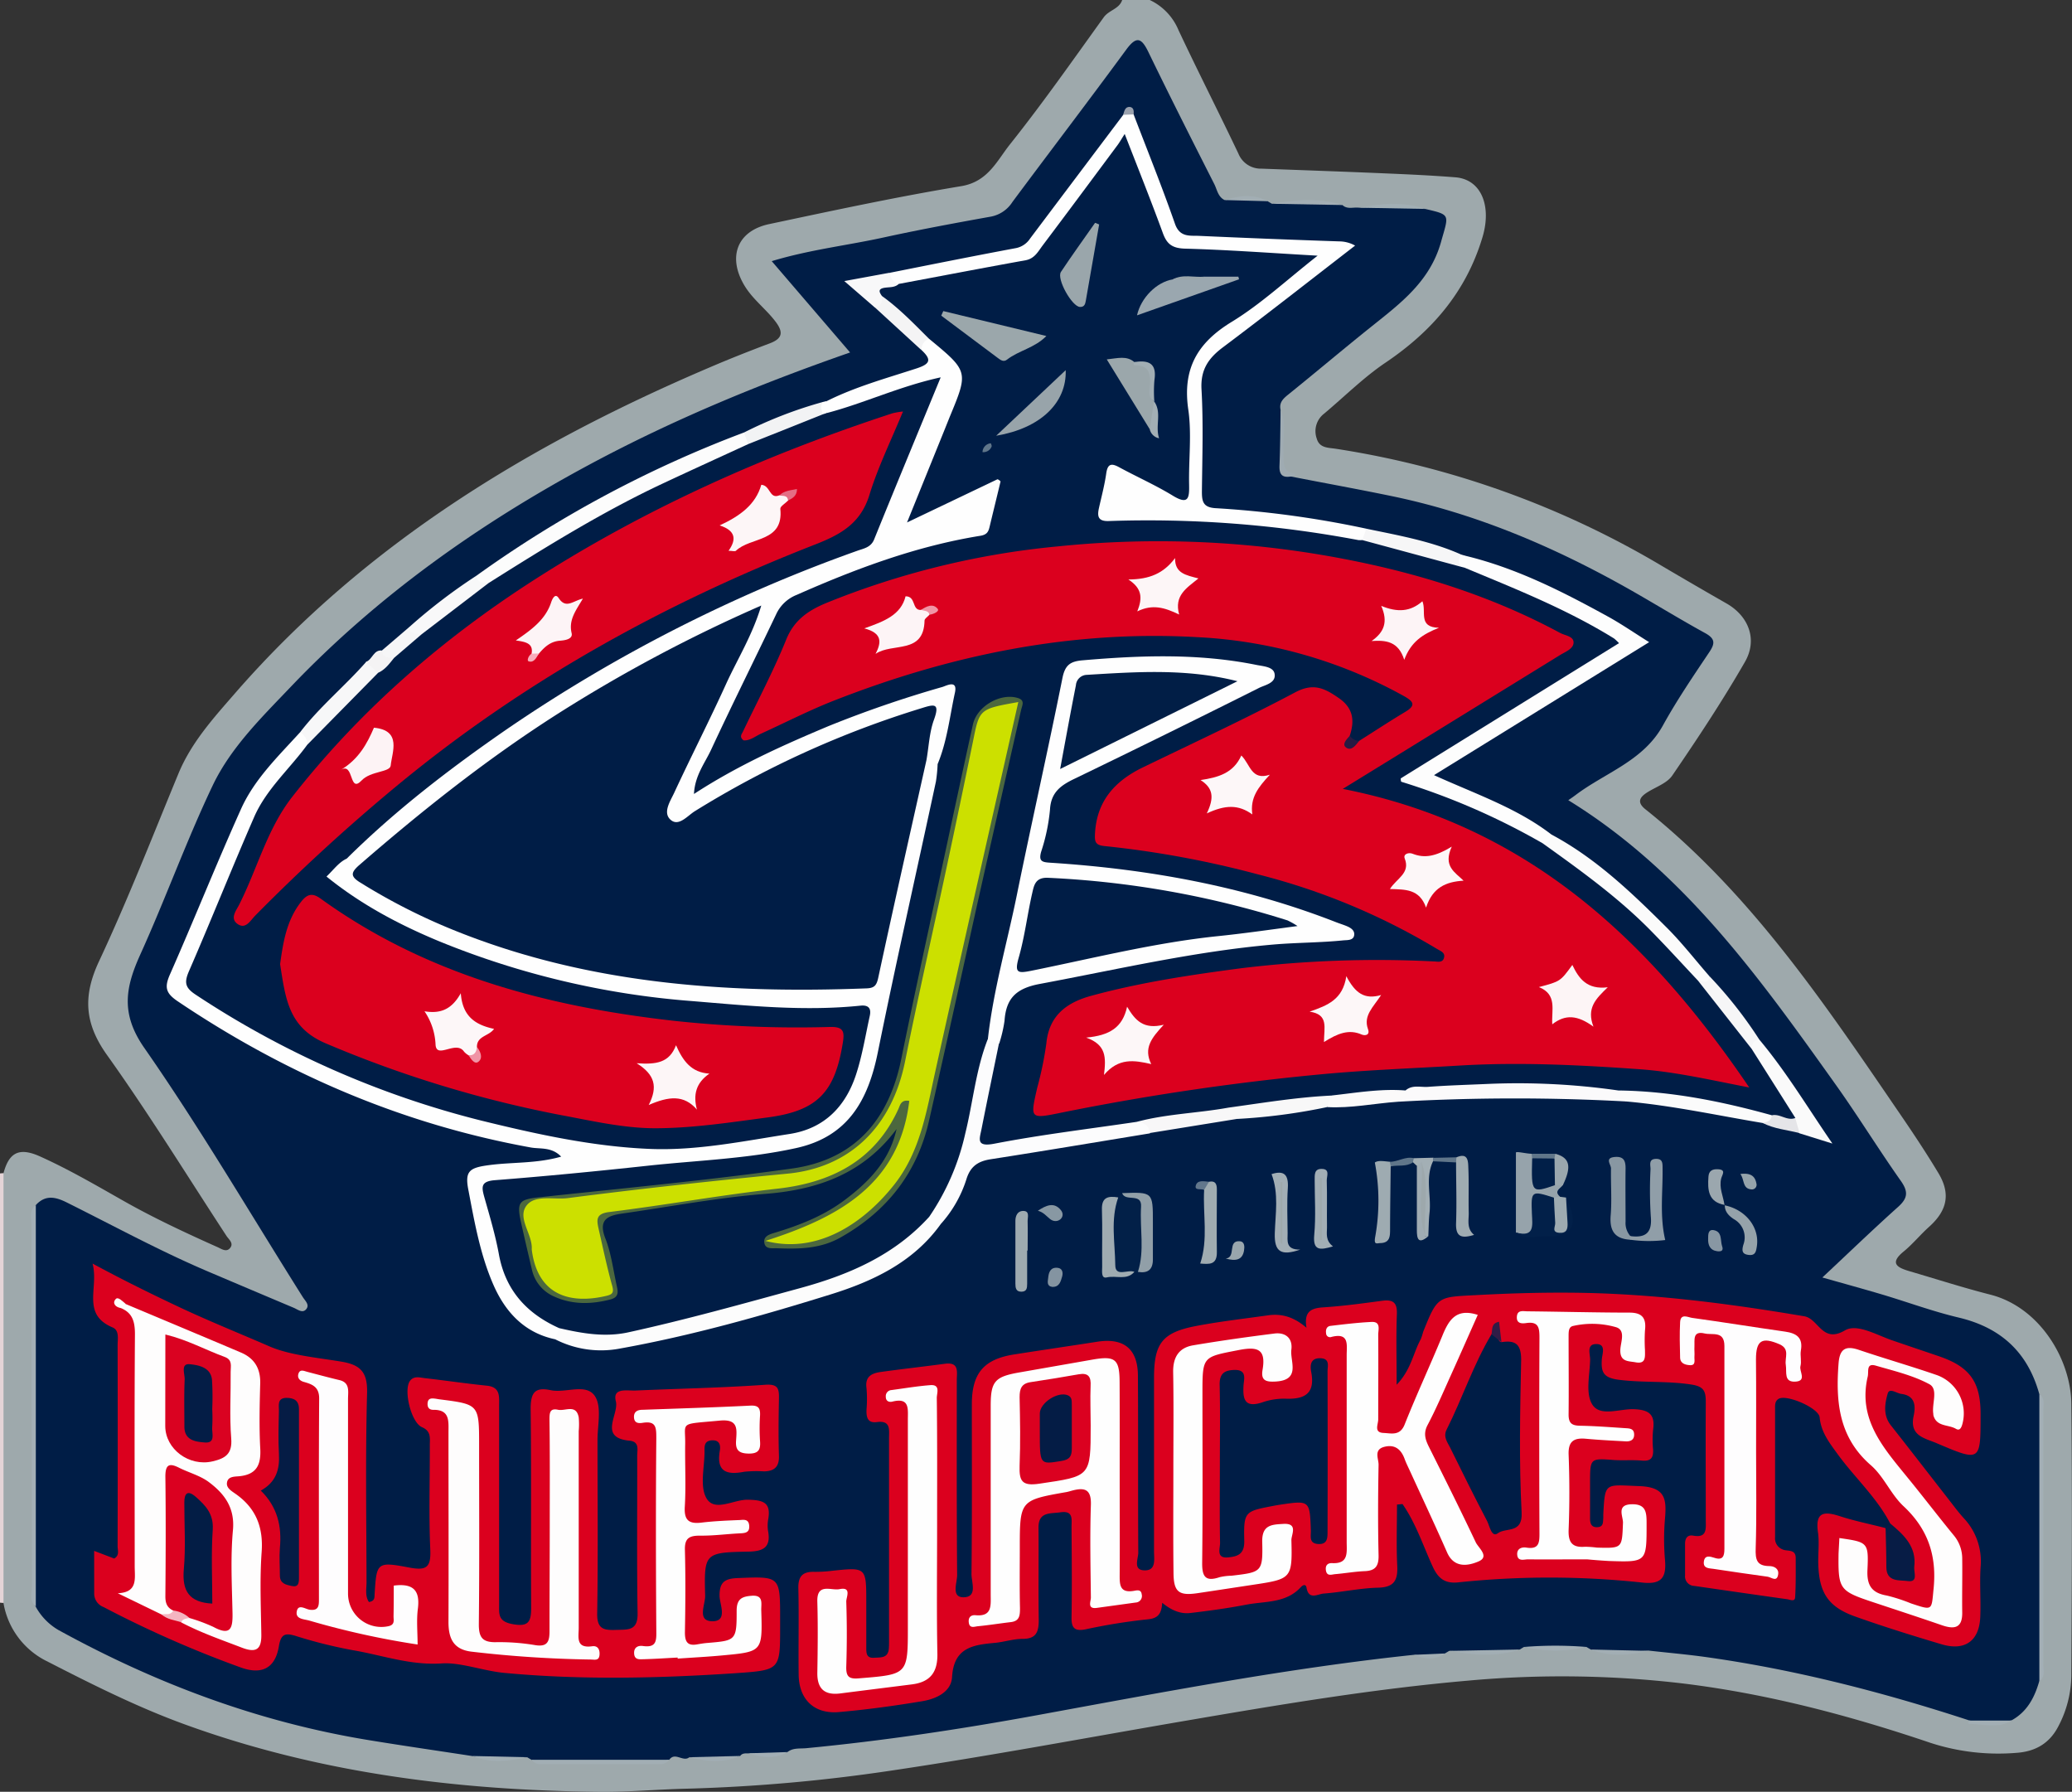 <svg xmlns="http://www.w3.org/2000/svg" viewBox="0 0 526.23 455.03"><rect x="0" y="0" width="526.23" height="455.03" fill="#333333" stroke="none"/><defs><style>.cls-1{fill:#9ea9ac;}.cls-2{fill:#e4d4d7;}.cls-3{fill:#001d46;}.cls-4{fill:#a3afb6;}.cls-5{fill:#a2aeb4;}.cls-6{fill:#9fabb2;}.cls-7{fill:#a3aeb5;}.cls-8{fill:#a2afb5;}.cls-9{fill:#a3afb5;}.cls-10{fill:#a2aeb5;}.cls-11{fill:#db001e;}.cls-12{fill:#fefefe;}.cls-13{fill:#fdfdfd;}.cls-14{fill:#fcfcfc;}.cls-15{fill:#fcfcfd;}.cls-16{fill:#fbfafb;}.cls-17{fill:#fbfbfb;}.cls-18{fill:#022048;}.cls-19{fill:#fafafa;}.cls-20{fill:#96a3ab;}.cls-21{fill:#f7f7f8;}.cls-22{fill:#f6f6f7;}.cls-23{fill:#f8f8f8;}.cls-24{fill:#8897a2;}.cls-25{fill:#071c45;}.cls-26{fill:#022049;}.cls-27{fill:#f8f8f9;}.cls-28{fill:#f8f7f8;}.cls-29{fill:#f2f3f4;}.cls-30{fill:#909ea8;}.cls-31{fill:#9fabb1;}.cls-32{fill:#919fa8;}.cls-33{fill:#9eabb1;}.cls-34{fill:#a0acb1;}.cls-35{fill:#9eaab0;}.cls-36{fill:#fbfafa;}.cls-37{fill:#f4f4f5;}.cls-38{fill:#95a2aa;}.cls-39{fill:#9ba7ae;}.cls-40{fill:#9aa7ae;}.cls-41{fill:#e5e5e8;}.cls-42{fill:#a0acb3;}.cls-43{fill:#f4f3f4;}.cls-44{fill:#8898a3;}.cls-45{fill:#8897a3;}.cls-46{fill:#8494a1;}.cls-47{fill:#99a6ad;}.cls-48{fill:#95a3ab;}.cls-49{fill:#60768a;}.cls-50{fill:#62778c;}.cls-51{fill:#9ba2ae;}.cls-52{fill:#fefdfd;}.cls-53{fill:#fefdfe;}.cls-54{fill:#2f1c46;}.cls-55{fill:#051c45;}.cls-56{fill:#f4b5c1;}.cls-57{fill:#011f48;}.cls-58{fill:#9da8ac;}.cls-59{fill:#db0120;}.cls-60{fill:#db0020;}.cls-61{fill:#da0221;}.cls-62{fill:#4c683e;}.cls-63{fill:#9ba7ab;}.cls-64{fill:#9aa6ab;}.cls-65{fill:#9aa7af;}.cls-66{fill:#98a4aa;}.cls-67{fill:#281a43;}.cls-68{fill:#011e46;}.cls-69{fill:#041c45;}.cls-70{fill:#031d45;}.cls-71{fill:#041d46;}.cls-72{fill:#fdf7f8;}.cls-73{fill:#fdf5f6;}.cls-74{fill:#fdf6f7;}.cls-75{fill:#fdf4f6;}.cls-76{fill:#f095a6;}.cls-77{fill:#cce000;}.cls-78{fill:#fdf3f5;}.cls-79{fill:#e46e84;}.cls-80{fill:#f8adbb;}.cls-81{fill:#f094a6;}</style></defs><title>columbus-blue-jackets</title><g id="Layer_2" data-name="Layer 2"><g id="Layer_1-2" data-name="Layer 1"><g id="_9jAww6.tif" data-name="9jAww6.tif"><path class="cls-1" d="M.89,297.93c1.38-5.14,3.86-6.69,9.28-4.25,7.22,3.25,14.11,7.26,21,11.17,7.81,4.44,15.93,8.22,24.11,11.88,1,.45,2.24,1.37,3.18.18s-.3-2.1-.91-3c-10.05-15.36-19.68-31-30.34-45.94-5.76-8.05-6.2-15-2.06-23.85,7.31-15.61,13.58-31.72,20.17-47.67,3.37-8.15,9.26-14.5,14.9-21,33-37.66,74.55-62.76,120-82.14,5-2.15,10.13-4.17,15.25-6.1,3.13-1.18,3.6-2.7,1.57-5.43-2.39-3.2-5.66-5.57-7.81-9-4.54-7.3-2.19-14.11,6.13-15.87,16.22-3.44,32.44-6.93,48.79-9.64,6.79-1.13,9.06-6.48,12.37-10.63,8.33-10.46,16-21.42,23.83-32.29C281.7,2.53,284.27,2.28,285,0h7a14.64,14.64,0,0,1,7.31,7.66c4.94,10.52,10.23,20.87,15.22,31.37a6.11,6.11,0,0,0,5.85,3.8c10.46.39,20.93.75,31.39,1.2,6,.25,11.94.53,17.89,1,6.6.55,9.2,7.34,6.86,15.17-4.15,13.88-12.8,23.9-24.6,31.87-5.6,3.77-10.45,8.64-15.66,13a5.6,5.6,0,0,0-1.85,6.29c.69,2.46,2.91,2.31,4.88,2.61a230.72,230.72,0,0,1,82.89,29.81q8.13,4.8,16.34,9.49c5.54,3.18,7.94,9.1,4.64,14.83-5.69,9.89-12,19.42-18.46,28.86-1.37,2-4.31,2.93-6.52,4.38-1.9,1.25-2.37,2.53-.28,4.19,26.69,21.28,45.43,49.24,64.4,77,3.46,5.05,6.86,10.15,10,15.38s2.28,9.49-2.38,13.66c-2.23,2-4.14,4.37-6.45,6.26-3.79,3.09-1.41,4.13,1.49,5,6.83,2,13.63,4.19,20.53,5.95,12.64,3.23,20.46,16.55,20.57,27.69.24,23,.13,46,0,69a28.17,28.17,0,0,1-3.28,12.9c-2.3,4.48-6,6.48-10.79,6.78a55.72,55.72,0,0,1-21.65-2.53c-20.47-6.93-41.3-12.45-62.77-15.08a261.85,261.85,0,0,0-54.57-.75c-24.18,2.1-48,6.11-71.88,10.2-25,4.28-50,9-75.05,12.7a429.12,429.12,0,0,1-51.55,4.55c-7.47.17-14.92.88-22.41.8C116.24,454.66,81,450.29,47,437.94c-12.22-4.44-23.76-10.26-35.28-16.16A20.26,20.26,0,0,1,.88,407.07a7.46,7.46,0,0,1-.36-3.44q0-51.13,0-102.26A7.33,7.33,0,0,1,.89,297.93Z"/><path class="cls-2" d="M.89,297.93V407.07A8.66,8.66,0,0,1,0,407V298A8.66,8.66,0,0,1,.89,297.93Z"/><path class="cls-3" d="M404,418.9l-1.09-.65a109,109,0,0,1-15.86,0l-1.09.65c-6,1.16-11.93.51-17.91.35l-1.09.65c-2.59,1.09-5.26.56-7.91.35-32.09,3.4-63.74,9.48-95.45,15.29-19.49,3.57-39.11,6.53-58.86,8.42-1.62.15-3.35-.15-4.77,1-3.28,1.05-6.6.49-9.92.31-.78,0-1.56-.07-2.08.68-4.28,1.11-8.61.51-12.92.32-1.56,1.28-3.64-1.47-5.09.65-7.37,1.29-14.8.42-22.2.52-4.24.06-8.55.7-12.76-.52l-1.09-.65c-4.65.21-9.3.75-13.92-.31-8.79-1.35-17.6-2.62-26.38-4.06-27.93-4.57-54-14.34-78.75-27.94A15.41,15.41,0,0,1,9.06,408c-.81-1-.53-2.23-.53-3.36q0-47.64,0-95.27c0-1.13-.3-2.34.57-3.34,2.54-2.79,5.24-2,8.12-.53C29.12,311.43,40.8,317.8,53.06,323q10.77,4.58,21.55,9.12c1,.43,2.24,1.47,3.16.35s-.24-2.08-.86-3.06c-13.35-21.18-26-42.82-40.31-63.36-6-8.66-4.73-15.3-1-23.58,6.44-14.2,11.72-28.93,18.42-43,4.66-9.76,12.59-17.44,20-25.23,22-23,47.61-41.16,75.58-56.2,21.11-11.35,43.13-20.47,66.3-28.53l-19.9-23.19c9.7-2.94,19.34-4,28.77-6.09,8.91-1.94,17.87-3.6,26.84-5.21a8.32,8.32,0,0,0,5.52-3.73c9.59-12.9,19.35-25.68,28.87-38.64,2.61-3.56,3.88-3.12,5.67.59,5.44,11.23,11.08,22.37,16.72,33.5.72,1.42.93,3.23,2.61,4.06,3.65-.31,7.31-.84,10.92.29l1.09.65c6-.18,12-.77,17.92.32,1.2,1.16,2.71.53,4.08.68,5.65-.18,11.3-.8,16.92.31,6.69,1.56,6,1.37,4,8.58-2.83,9.84-10.18,15.35-17.5,21.2-7.08,5.66-14,11.52-21.06,17.21-1.36,1.1-2.56,2.07-2.15,4,.54,4.28.24,8.57.18,12.85,0,2.07.42,3.49,2.48,4.13,8.58,1.67,17.18,3.23,25.73,5,20.84,4.33,40.22,12.49,58.74,22.82,6.95,3.88,13.72,8.1,20.7,11.93,2.65,1.46,2.53,2.68,1,4.94-4.06,6.06-8.18,12.11-11.7,18.49-5,9.09-14.67,12-22.23,17.73-.51.38-1,.73-1.82,1.28,29.26,18,48.49,45,67.75,72,5.78,8.09,11,16.59,16.73,24.71,1.94,2.76,1.71,4.4-.72,6.58-6.31,5.65-12.4,11.53-19.23,17.92,5.54,1.57,10.36,2.89,15.15,4.31,6.5,1.94,12.89,4.31,19.48,5.87,10.7,2.54,17.52,8.81,20.45,19.38.71.85.54,1.88.54,2.86q0,33.63,0,67.26c0,1,.17,2-.54,2.86-1.18,4.11-3.05,7.72-7,9.91a22.38,22.38,0,0,1-10.88,0c-21.7-7.09-43.75-12.8-66.38-16-4.91-.7-9.86-1.13-14.79-1.68C414,419.4,409,420.1,404,418.9Z"/><path class="cls-4" d="M9.1,306q0,51,0,102c-1.73-1.43-1-3.4-1-5.13Q8,357,8,311.13C8,309.4,7.32,307.42,9.1,306Z"/><path class="cls-4" d="M517.94,427V354c1.48,1.09,1,2.69,1,4.13q0,32.36,0,64.72C519,424.3,519.42,425.9,517.94,427Z"/><path class="cls-5" d="M135,446.9h35a2.73,2.73,0,0,1-2.6,1.09H137.62A2.73,2.73,0,0,1,135,446.9Z"/><path class="cls-6" d="M327.9,121c-2.06.35-3-.3-2.95-2.59.2-4.79.21-9.59.29-14.39,1.59,3.51.48,7.2.72,10.79.16,2.39-.54,5.06,3,5.51-.05.14-.05.36-.14.4A7.79,7.79,0,0,1,327.9,121Z"/><path class="cls-5" d="M368.07,419.25,386,418.9C380.05,420.86,374.06,420.3,368.07,419.25Z"/><path class="cls-7" d="M341,52.07l-17.92-.32C329.06,50.68,335.05,50.18,341,52.07Z"/><path class="cls-8" d="M362,53.06l-16.92-.31C350.73,51.71,356.38,51.14,362,53.06Z"/><path class="cls-4" d="M387.07,418.25a97.66,97.66,0,0,1,15.86,0A35.53,35.53,0,0,1,387.07,418.25Z"/><path class="cls-5" d="M404,418.9l14.91.35C413.93,420.3,409,420.87,404,418.9Z"/><path class="cls-9" d="M120,445.94l13.92.31C129.26,447.26,124.61,447.85,120,445.94Z"/><path class="cls-10" d="M175.07,446.25l12.92-.32C183.73,447.8,179.41,447.33,175.07,446.25Z"/><path class="cls-5" d="M500.1,436.94l10.88,0c-3.49,2.09-7.25.88-10.91.86-.06,0-.18-.25-.17-.38A1.43,1.43,0,0,1,500.1,436.94Z"/><path class="cls-5" d="M322,51.1l-10.92-.29C314.73,49.65,318.39,49.17,322,51.1Z"/><path class="cls-10" d="M190.07,445.25l9.92-.31C196.74,446.8,193.41,446.3,190.07,445.25Z"/><path class="cls-5" d="M359.07,420.25l7.91-.35C364.42,421.78,361.76,421.3,359.07,420.25Z"/><path class="cls-11" d="M480.06,386.89c-3.38-6.53-8.84-11.48-13.14-17.32-2.17-3-4.42-5.75-4.78-9.63-.21-2.36-8.37-5.91-10.43-4.7-1,.62-.89,1.69-.89,2.65,0,10.83,0,21.67,0,32.5a3,3,0,0,0,1.92,3.1c1.19.54,3.33-.18,3.32,2.18,0,3.33.06,6.67-.15,10-.07,1.18-1.32.56-2,.46-7.88-1.1-15.75-2.25-23.62-3.38a2.42,2.42,0,0,1-2.33-2.69c0-2.67,0-5.33,0-8,0-1.41.59-2.34,2.06-2.08,3.56.65,3.21-1.72,3.2-3.92,0-10-.06-20,0-30,0-2.7-.41-3.95-3.65-4.45-6.11-.94-12.25-.44-18.37-1.2-3.92-.49-4.61-1.85-4.38-5.2.08-1.34,1.18-3.94-1.48-3.88-2.49.05-1.46,2.56-1.49,4-.09,3.82-1.21,8.43.5,11.27,2,3.33,7,1.11,10.68,1.27,3.91.16,5.35,1.43,4.81,5.26a26,26,0,0,0,0,5c.1,2.09-.56,3-2.87,2.79s-4.67,0-7-.14c-6.14-.46-6.14-.51-6.14,5.88q0,4.5,0,9c0,1.32.39,2.31,2,2.16,1.42-.13,1.26-1.27,1.36-2.23,0-.33,0-.66,0-1,.44-8.31.41-7.5,9.09-7.19,6.7.23,7,3.26,6.58,8.25a61.13,61.13,0,0,0,0,10.48c.39,4.46-.85,6.31-5.75,5.77a221,221,0,0,0-46.78-.05c-3.37.35-5.08-1-6.46-4-2.45-5.34-4.27-11-7.67-15.89l-1.4.13c0,5.18-.19,10.37.06,15.53.18,3.69-.77,5.48-4.88,5.58-4.61.11-9.19,1.15-13.81,1.49-1.45.11-3.8,1.72-4.34-1.46-.19-1.11-1-.64-1.41-.22-3.77,4.18-9.09,3.58-13.88,4.5s-9.48,1.56-14.24,2.12c-2.54.29-4.85-.72-7.13-2.6-.19,2.77-1,4-3.84,4.22a147.26,147.26,0,0,0-15.69,2.54c-2.66.51-3.55-.33-3.5-3,.13-7.67.05-15.33,0-23,0-1.93.54-4.24-2.86-3.73-2.58.38-5.57-.2-5.53,3.93.07,7.83-.06,15.66.06,23.49,0,3-.68,4.73-4.12,4.72-2.3,0-4.58.76-6.89,1-5.54.51-10.55,1.1-11,8.66-.21,3.85-4.07,5.59-7.59,6.17-7,1.17-14.09,2.14-21.18,2.76-6.25.53-10.1-3.21-10.19-9.45-.1-7.33.09-14.67-.08-22-.07-3.05,1.12-4.25,4.06-4.17a33.56,33.56,0,0,0,4.48-.26c8.71-.92,8.71-.93,8.71,8,0,3.84,0,7.67,0,11.5,0,1.39,0,2.72,2,2.58,1.68-.11,3.49.14,3.72-2.25.08-.83.06-1.67.06-2.5q0-25.5,0-51c0-2.16.48-4.57-3.08-4.1-2.39.32-2.7-1.24-2.64-3.13a32.45,32.45,0,0,0,0-5.49c-.43-3,1.38-3.79,3.65-4.11,5.42-.75,10.85-1.36,16.28-2.08,3.69-.49,3,2.14,3,4.18,0,16.5-.05,33,.09,49.5,0,1.94-1.56,5.61,1.57,5.62,3.75,0,2-3.89,2.07-6,.16-14.33.08-28.66.09-43,0-7.91,3.06-11.48,10.83-12.68,7-1.1,14.09-2.13,21.13-3.23,6.61-1,10.18,1.82,10.22,8.6.09,15,0,30,.09,45,0,1.51-1.35,4.3,1.4,4.47,3.26.19,2.59-2.81,2.6-4.85,0-14.67,0-29.33,0-44,0-8.83,2.09-11.56,10.78-13.22,6-1.14,12.12-1.83,18.19-2.69,3.44-.49,6.55.4,9.75,3.16-.72-4.28,1.34-5,4.37-5.19,5-.33,9.89-1,14.81-1.66,2.76-.37,3.9.4,3.78,3.41-.22,5.6-.06,11.22-.06,17.91,3.69-3.83,4.2-8.08,6.12-11.55a15.47,15.47,0,0,0,.61-1.89c3.68-9.17,3.7-8.81,13.52-9.33,9-.48,17.94-.73,26.92-.57,18.95.35,37.67,2.79,56.35,5.95,3.66.62,4.55,7,10.34,3.58,3-1.77,7.89,1.09,11.79,2.46,4.06,1.41,8.14,2.76,12.21,4.16,7.64,2.63,10.39,6.43,10.44,14.36v.5c0,11.88,0,11.91-11.12,7.19-3-1.3-7-1.82-5.88-6.94.51-2.4.51-5.15-3.16-5.6-1.21-.16-3-1.62-3.43-.07-.74,2.6-1.2,5.51.8,8.05,4.83,6.12,9.59,12.29,14.38,18.43,1.33,1.7,2.61,3.44,4,5a16,16,0,0,1,4.44,12.26c-.32,4.31.08,8.66-.11,13-.26,6.08-3.91,8.68-9.8,6.93-7.31-2.18-14.6-4.44-21.8-7-6.95-2.43-9.34-6-9.54-13.48-.07-2.66.3-5.37-.08-8-.73-5.13,1.54-5.36,5.53-4.07,3.77,1.23,7.67,2,11.52,3,1.8,1.52,1.23,3.63,1.38,5.55.1,1.48-.13,3,.53,4.4a2.31,2.31,0,0,0,2.76,1.56c1.2-.32,1.09-1.49,1.11-2.47a8.83,8.83,0,0,0-1.89-5.52C481.71,390.1,480.5,388.72,480.06,386.89Z"/><path class="cls-11" d="M23.91,393.85,29,395.79c1.43-.79.86-2.1.87-3.13q.06-25.5,0-51c0-1.65.48-3.81-1.27-4.55-8-3.38-3.46-10-5.09-16.22,8,4.32,15.1,7.8,22.24,11.16,7.46,3.5,15.17,6.6,22.66,9.86,5.18,2.25,12.09,2.85,18.27,3.88,4.91.81,6.69,2.69,6.55,8-.44,16-.17,32-.14,48,0,1.68-.42,3.52.61,5.05,1.56-.25,1.39-1.22,1.44-2,.5-8,.55-8.32,8.68-6.78,4.41.84,5.67.11,5.46-4.55-.39-8.82-.09-17.66-.12-26.49,0-1.77.39-3.57-2-4.59-2.77-1.2-4.77-9.54-3-11.8,1-1.28,2.45-.8,3.71-.65,5.27.6,10.52,1.38,15.79,1.92,3.49.36,3.1,2.8,3.1,5.14q0,25.25,0,50.49c0,2.35-.27,4.19,3.22,4.88,4.19.83,4.94-.47,4.92-4.15-.1-16.83.07-33.66-.13-50.49,0-4,1-5.61,5.09-4.73,3.81.82,9-1.87,11.23,1.51,1.79,2.71.65,7.41.66,11.23,0,14.66.16,29.33-.08,44-.06,4,1.75,4.24,4.81,4.14s5.53.25,5.45-4.22c-.22-13.33-.06-26.66-.1-40,0-1.52.65-3.57-1.94-3.83-8-.77-2.65-6.64-3.48-10-.9-3.55,2.84-2.65,5-2.74,11-.49,21.93-.69,32.87-1.46,3.31-.24,3.6.93,3.55,3.49-.09,4.84-.16,9.67,0,14.5.11,2.85-1.19,3.95-3.77,4a31.88,31.88,0,0,0-5,.09c-4.43.86-7.17.09-6.25-5.31.23-1.35,0-2.77-2-2.66s-1.89,1.54-1.88,2.87c0,4-1.25,8.75.47,11.8,2.06,3.63,6.93.33,10.53.41,4,.08,5.94.73,5.16,5.06a9.09,9.09,0,0,0,0,3c.71,4.1-1.32,5.05-5,5.12-11.15.22-11.29.34-11,11.21.06,2.2-2.18,6.44,1.82,6.47s1.87-4.27,1.84-6.42c-.06-3.72,1.55-4.43,4.72-4.55,10.66-.43,10.66-.51,10.66,10.37,0,.67,0,1.34,0,2,0,11,0,11-11.26,11.79-19.59,1.3-39.18,1.76-58.75-.07-5.37-.5-11.13-2.72-15.88-2.41-8.14.54-15.24-2.13-22.76-3.38A120.86,120.86,0,0,1,75,415.42c-2.7-.8-3.67-.36-4.18,2.7-.91,5.42-4.2,7.25-9.51,5.4a278.35,278.35,0,0,1-35-15.4,3.66,3.66,0,0,1-2.39-3.45C23.92,401.23,23.91,397.79,23.91,393.85Z"/><path class="cls-12" d="M141,340.12c-7.88-1.66-12.72-7-15.73-13.93-3.3-7.57-4.75-15.77-6.29-23.86-1-5,.22-5.8,5.43-6.47,5.86-.76,11.88-.35,18.11-2.13-2.42-2.52-5.33-1.89-7.7-2.32-32.6-5.91-62.3-18.68-89.7-37.14-2.95-2-3.41-3.46-2-6.71,6.14-13.9,11.76-28,18-41.9C64.49,198,70.58,192.15,76.18,186c2.34,0,2.64,1.53,2.52,3.37a5.79,5.79,0,0,1-1.43,2.6c-14.43,15.31-18.8,35.76-27.58,54-1.48,3.08,0,4.95,2.56,6.6a232.39,232.39,0,0,0,43.49,22.35c21.44,8.25,43.81,12.74,66.53,15.51,8.72,1.06,17.23-1.31,25.82-2.24,3.8-.41,7.63-.42,11.41-1.18,9.19-1.86,14.53-7.62,17.14-16.28,1-3.19,1.28-6.54,2.1-9.77s-.48-3.82-3.58-3.77c-27.59.43-54.91-1.85-81.62-9.18-16.48-4.52-32.19-10.91-46.37-20.63-6.08-4.17-5.87-6.7.76-10.14a3.29,3.29,0,0,1,3.7,2.68c.07,3,2.39,4.14,4.53,5.44,14.69,8.88,30.74,14.26,47.27,18.37,24.15,6,48.74,6.33,73.41,5.93,3.65-.06,4.9-1.85,5.57-5q4.58-21.48,9.31-42.93c.68-3.06.92-6.3,3-8.88,1.56-.81,2.74-.21,3.73,1,1.11,2.08.65,4.23.18,6.35-5.36,24.07-10.31,48.22-15.78,72.27-2.66,11.64-10.12,18-21.32,20.48-12.07,2.67-24.42,3.16-36.68,4.37-11.92,1.18-23.86,2.2-35.79,3.3-4.47.41-5,1.41-4,5.89.41,1.79,1,3.53,1.3,5.34,1.55,10.59,6,19.32,15.71,24.71A2.3,2.3,0,0,1,141,340.12Z"/><path class="cls-12" d="M238.12,194l-2.86-1c-2-2.35-.37-4.77,0-7.07.92-5.33,1-5.41-4-4-11.56,3.37-22.43,8.47-33.33,13.45A161.24,161.24,0,0,0,177,207c-2.1,1.37-4.65,4-7.09,1.65s-.87-5.32.33-7.93c6-13,12.37-25.84,18.38-38.84.74-1.61,2.05-3,1.92-5-1.17-.55-2,.21-2.83.61a377.14,377.14,0,0,0-91.8,59.79c-1.41,1.24-2.49,3.3-5,2.56A3,3,0,0,0,88.05,218c-.67-1.86.76-2.73,1.83-3.69C120.36,187,154.22,164.91,192,148.88c8.12-3.45,16.16-7.08,24.53-9.89,1.94-.65,3.81-1.5,4.65-3.5,5.19-12.38,10.54-24.69,15.6-37.82a178,178,0,0,0-18.08,5.78c-2.61,1-5.15,2.45-8.12,2.06-1.39-1-1-2.33-.59-3.66,7.27-3.63,15.09-5.78,22.76-8.28,3.52-1.14,3.9-2.22,1.32-4.64-1.15-2.12.14-2.92,1.87-3.49,8.94,3.66,11.36,8.93,8,17.42s-7.34,17.08-10.73,26.9c5.74-2.41,10.37-5.23,15.43-7,1.68-.59,3.42-2.06,5.15-.8,2,1.47.71,3.63.52,5.54-.64,6.66-3.95,10-10.88,11.17-13.87,2.25-26.86,7.54-39.65,13.26-2.18,1-4.28,2-5.29,4.29-6.15,14-13.69,27.31-20.17,42.18,7.82-3.53,14.41-7.56,21.41-10.77,12.3-5.62,25.06-9.91,37.92-13.92,5.13-1.6,6.58-.26,5.7,4.91-.7,4.1-1.75,8.13-2.7,12.18C240.25,192.11,240.19,193.9,238.12,194Z"/><path class="cls-12" d="M287.91,29.06c3.53,9.24,7.24,18.43,10.5,27.77,1.18,3.38,3.6,3,5.94,3.06q17.91.81,35.81,1.41a8.33,8.33,0,0,1,4,1.07c-11.28,8.71-22.31,17.38-33.53,25.8-3.74,2.8-5.76,5.71-5.48,10.72.49,8.63.19,17.3.1,26,0,2.5.34,3.95,3.41,4.16A253.74,253.74,0,0,1,347,134.26c1,1.65,0,2.58-1.24,3.42-2,.81-3.92.35-5.89,0-17.72-3.26-35.61-4.34-53.6-4.3-.83,0-1.67,0-2.5,0a12.14,12.14,0,0,1-2-.16c-4.29-.81-4.63-3.25-2.26-12.18,1-3.72,2.92-4.5,6.22-3.07,3.53,1.52,6.63,3.83,10.09,5.47,4,1.87,4.71,1.5,4.77-2.84.13-8.15.18-16.31,0-24.46a11.51,11.51,0,0,1,5.27-10.54c8-5.7,15.57-11.94,23.33-18a1.87,1.87,0,0,0,.65-1.19c-2-1.2-4.36-.91-6.51-.9-7.33,0-14.61-.68-21.91-1.08-3.87-.21-6.1-1.82-7.49-5.34-2.14-5.42-4.05-10.93-6.31-16.29-.63-1.5-.86-3.25-2.78-4.65-3.09,4.06-6.2,8.08-9.32,12.11C259.72,70.66,268,65.48,242.4,71c-4.67,1-9.31,2.69-14.25,2-1.58-.75-3.24-1.45-2.14-3.73C236.69,67.14,247.37,65,258.06,63a5.57,5.57,0,0,0,3.56-2.43q11.81-15.7,23.63-31.38A1.63,1.63,0,0,1,287.91,29.06Z"/><path class="cls-13" d="M372,141.1c13,3.11,24.73,9.08,36.31,15.44,3.43,1.88,6.67,4.13,10.53,6.54L364.2,196.85c10.61,4.82,21.07,8.34,29.82,15.08,1,1.67,0,2.39-1.39,2.91-1.77.33-3.22-.52-4.68-1.33a163.3,163.3,0,0,0-27.77-12.33c-1.67-.56-4-.78-4.37-2.84-.47-2.43,1.9-3.33,3.5-4.33,14.56-9,29-18.15,43.71-27,6.27-3.77,6.31-3.87,0-7.49a171.56,171.56,0,0,0-23.5-10.91c-2.62-1-5.43-1.65-7.63-3.56A3.94,3.94,0,0,1,372,141.1Z"/><path class="cls-14" d="M141,340.12c.34-.95.69-1.91,1-2.86,1.32-1.15,2.87-.74,4.27-.42a31.92,31.92,0,0,0,15.3-.18c16.73-4.2,33.54-8.11,50-13.49,9-3,16.45-8.42,23.59-14.42,1.74-.1,2.68,1.11,3.66,2.25-6.94,9.62-17.23,14.42-27.92,17.74-17.62,5.48-35.41,10.5-53.62,13.76A25.56,25.56,0,0,1,141,340.12Z"/><path class="cls-15" d="M238.79,311c-1.45,0-2.75-.11-2.8-2a2.13,2.13,0,0,1,.07-1.91C243.41,295.42,244.93,282,248,269c.47-2,.48-4.37,2.84-5.45a3.65,3.65,0,0,1,3.6,1.59c.76,6.12-1.94,11.68-2.86,17.54-1,6.52-1.09,6.44,5.39,5.67,10.7-1.29,21.15-4.25,32-4.53,1.93.62,4.16,1,3.08,4-13.49,2.21-27,4.48-40.48,6.58-3.25.51-5.16,1.86-6.15,5.14A31,31,0,0,1,238.79,311Z"/><path class="cls-14" d="M121,146.2a293,293,0,0,1,67.93-36.36,2.4,2.4,0,0,1,1.5,3.17c-1,1.78-2.84,2.19-4.48,2.92-19.88,8.91-39.31,18.62-57.4,30.85a10.64,10.64,0,0,1-5,2.17C122,148.69,120,148.87,121,146.2Z"/><path class="cls-16" d="M413,279.72a523.13,523.13,0,0,0-57.93.07A8.12,8.12,0,0,1,358,275.2c11.91-.7,23.82-2.58,35.74-1.19,5.61.66,11.34-.51,16.82,1.33C412.05,276.4,413.2,277.67,413,279.72Z"/><path class="cls-17" d="M391.74,214.12c1.33-.13,2.22-.72,2.28-2.19,11.25,6,20.33,14.72,29.24,23.59,3.86,3.84,7.22,8.19,10.81,12.3.81,3.48-1.33,2.32-3,1.93-6-4.23-10.11-10.37-15.53-15.25a193.25,193.25,0,0,0-20.49-16.41C393.6,217.11,391.73,216.36,391.74,214.12Z"/><path class="cls-18" d="M284,304.09l1-1.09c6.06,1.25,6.64,1.67,6.39,8.08-.16,4,1.81,8.65-2.38,11.92h-.95c-5.55.87-6.31.34-6.5-4.81-.12-3-.07-6,0-9C281.59,307.15,281.89,305.2,284,304.09Z"/><path class="cls-19" d="M446.81,264c6.72,8,12.08,16.94,18.57,26.41L457,287.8a11.3,11.3,0,0,1-2.38-3.51,81.82,81.82,0,0,0-7.55-12.15c-1.45-1.95-3.2-3.84-3-6.58C444.56,264.25,445,263,446.81,264Z"/><path class="cls-17" d="M413,279.72,411,276.9c1.46-1.44,3.34-1.4,5.13-1.26a151.57,151.57,0,0,1,30.77,5.4,6,6,0,0,1,3.37,2c.4,2.29-.7,2.73-2.64,2.14C436.11,283.26,424.65,280.74,413,279.72Z"/><path class="cls-20" d="M385,313V292.66c.44-.27,2.23.26,4,.35a4.75,4.75,0,0,1,.82,1.12c.88,2.74-.74,7.6,5.17,6a2.54,2.54,0,0,1,1.93.81c-.58.89-2.35,1.5-.73,2.94a2.33,2.33,0,0,1-1.21.83c-3.24-.23-5.11.87-4.61,4.53C391,314,388.47,314.16,385,313Z"/><path class="cls-21" d="M78,189.09A3.29,3.29,0,0,0,76.18,186c5-6.53,11.43-11.78,16.85-17.95,1.94.09,3.27.84,3.28,3-4.56,6.29-11,10.89-15.63,17.12A2.29,2.29,0,0,1,78,189.09Z"/><path class="cls-22" d="M346,137.15c.34-1,.68-1.92,1-2.89,8.15,1.71,16.39,3.13,24.08,6.56.36,1.43.93,2.9-.91,3.8-8-1-15.44-4.15-23.22-6A1.41,1.41,0,0,1,346,137.15Z"/><path class="cls-23" d="M337.05,281.15a148.86,148.86,0,0,1-22.74,3c-2.53.13-3.13-1.13-2.42-3.34a73.46,73.46,0,0,1,25.63-3.37C339.25,278.9,337.75,280,337.05,281.15Z"/><path class="cls-24" d="M414,314.83c-3.93-.24-5.25-2.3-4.93-6.19s0-7.95.08-11.92c0-1-1.68-2.66.94-2.9,2.32-.21,2.79,1,2.76,3-.06,4.48,0,8.95,0,13.43a5,5,0,0,0,1.2,3.64c.33.22.44.42.32.63S414.13,314.83,414,314.83Z"/><path class="cls-25" d="M480.06,386.89c3.48,2.88,6.74,5.92,6.11,11-.17,1.35,1.11,4-1.64,3.63-2-.31-5.45.38-5.45-3.56,0-3.31-.12-6.62-.19-9.93Z"/><path class="cls-26" d="M385,313c4.8,1.31,4.19-1.8,4.06-4.8-.24-5.84-.13-5.87,5.58-4.06,2.41,1.45,1.16,4,1.74,6.31.59-2.29-.09-4.51,1.34-6.3,3.43,6.79,1.83,10-5.13,9.83C390.07,313.89,387.31,315,385,313Z"/><path class="cls-27" d="M121,146.2c.2,2,1.74,1.74,3.08,1.83.12.49.21,1.12-.15,1.4-5.65,4.38-10.64,9.69-17.43,12.49-1.57-.24-3.54-.11-2.5-2.73A141,141,0,0,1,121,146.2Z"/><path class="cls-28" d="M312,281.26a3.13,3.13,0,0,0,2.3,2.87L292,287.74c-.19-2-1.51-2.67-3.27-2.87.15-.46.21-1.1.7-1.22C296.83,281.78,304.25,279.88,312,281.26Z"/><path class="cls-29" d="M190,112.76l-1.05-2.92A108.25,108.25,0,0,1,209,102.08a5.12,5.12,0,0,1,.13,4C203,109.12,197.14,112.75,190,112.76Z"/><path class="cls-30" d="M414,314.83c0-.31,0-.62,0-.93,3.93.54,5.68-.8,5.25-5.1a102.66,102.66,0,0,1-.06-11.9c0-1-.55-2.54,1.33-2.6s1.71,1.23,1.73,2.69c.06,5.89-.75,11.84.67,17.92A34.4,34.4,0,0,1,414,314.83Z"/><path class="cls-22" d="M446.81,264c-1.43.12-1.84,1.11-2,2.34-1.94,0-2.83-1.44-3.83-2.71-3-3.86-5.79-7.94-9-11.63-.71-.81-1.63-1.73-.78-3,1.07-.13,2.8,1.4,2.88-1.17A107.71,107.71,0,0,1,446.81,264Z"/><path class="cls-31" d="M284,304.09c-2,5.64-.81,11.48-.75,17.2,0,3.13,3.25,1,4.85,1.7-1.92,2.25-4.66.85-7,1.41-1.52.37-1.17-1.64-1.18-2.68-.06-4.82.09-9.65-.06-14.47C279.74,304,281.45,303.67,284,304.09Z"/><path class="cls-32" d="M289,323c1.75-5.44.45-11,.8-16.53.24-3.7-4-1.15-4.81-3.47,7.81-.29,7.82-.29,7.81,7.4,0,3.15,0,6.29,0,9.44C292.81,322.45,291.49,323.42,289,323Z"/><path class="cls-33" d="M353.2,296.2c-.06,5.31-.15,10.61-.16,15.92,0,1.76,0,3.45-2.35,3.56-1,0-1.83.63-1.42-1.62a51.85,51.85,0,0,0-.1-18.83c.87-.64,2.36-.31,3.81-.2C353.53,295.33,353.61,295.72,353.2,296.2Z"/><path class="cls-31" d="M369.92,293.9c3-1.29,2.94,1.11,3,2.77.17,3.81,0,7.63.1,11.45,0,1.89-.54,3.91,1.36,5.48-3.25,1-4.71.48-4.58-3,.19-5.14,0-10.29,0-15.44A.81.81,0,0,1,369.92,293.9Z"/><path class="cls-34" d="M307.05,300.11c1.61-.33,2,.56,2,1.94,0,5.29-.08,10.59,0,15.88.07,3.39-2,3.12-4.23,2.95,2.08-6.2.65-12.5,1-18.7C305.3,300.94,306.25,300.57,307.05,300.11Z"/><path class="cls-35" d="M260.87,317.57c0,2.82,0,5.64,0,8.46,0,1.12-.12,2-1.49,2s-1.5-1-1.5-2.07q0-8,0-15.93c0-1.3.58-2.47,1.88-2.51,1.86-.05,1.21,1.58,1.23,2.6.06,2.49,0,5,0,7.47Z"/><path class="cls-36" d="M337.05,281.15c.32-1,.64-2,.95-2.95,6.15-3,12.44-3.91,19-1.3,1.56,2.44-1.44,1.83-1.93,2.89C349,280.21,343.11,281.49,337.05,281.15Z"/><path class="cls-37" d="M235.92,86a3,3,0,0,0-1.9,2.91l-12-11a5.9,5.9,0,0,1,2.15-3.27A26.27,26.27,0,0,1,235.92,86Z"/><path class="cls-27" d="M224,75.19c0,1.4,0,2.74-1.94,2.79l-7.63-6.6L226,69.25a3.22,3.22,0,0,0,2.26,2.88C228,74.8,224.8,73.31,224,75.19Z"/><path class="cls-10" d="M322.94,298.17c3.26-1.06,4.35.22,4.13,3.59-.25,3.78-.08,7.59-.05,11.39,0,2-.54,4.25,3.21,4.19-4.84,1.66-6.62.62-6.47-4.15C323.91,308.26,324.83,303.13,322.94,298.17Z"/><path class="cls-10" d="M338.54,316.52c-3.32,1-5.13,1.14-4.76-2.92.43-4.6.11-9.27.11-13.91,0-1.34-.13-2.89,1.79-2.84,2.18,0,1.25,1.88,1.28,2.92.12,4,0,8,.06,11.93C337,313.31,336.61,315.06,338.54,316.52Z"/><path class="cls-38" d="M438,306.09c5.38,1.1,8.92,5.65,8.19,10.42-.19,1.26-.35,2.36-2,2.19s-1.92-.93-1.41-2.64a5.29,5.29,0,0,0-2.39-6.43c-1.2-.77-2.4-1.87-2.33-3.61Z"/><path class="cls-22" d="M104,159.19c.2,2,1.74,1.76,3.09,1.85-1.07,3.86-4.19,5.48-7.53,6.87-1.6-.2-3.54-.08-2.56-2.72Z"/><path class="cls-33" d="M397.73,304.12q.19,3.21.38,6.42c.08,1.46-.14,2.67-2.06,2.54-2.09-.14-1-1.6-1.07-2.54-.15-2.14-.23-4.29-.33-6.43l1.53-.19Z"/><path class="cls-39" d="M438.06,306c-4.28-.73-4.39-3.87-4.16-7.2.1-1.49,1-1.92,2.35-1.87,2.25.08,1.14,1.38.89,2.33-.61,2.39.54,4.54.84,6.81Z"/><path class="cls-9" d="M359.08,294.13,364,294c.35.21.46.4.34.59s-.24.28-.37.28c-2.06,4.25-.43,8.77-.91,13.13-.22,2-.21,4-.31,5.95a1,1,0,0,1-1.31-.48c-.89-5.29-.15-10.62-.44-15.91-.08-.67-.3-1.24-1.07-1.4l-1.08-1C358.47,294.75,358.55,294.39,359.08,294.13Z"/><path class="cls-40" d="M396.91,301h-2c-1.69-2-1.32-4.26-.84-6.54A7,7,0,0,1,395,293C398.69,294,399.22,296.21,396.91,301Z"/><path class="cls-41" d="M447.66,285.16c1.15-.2,2.25-.47,2.32-2,2.22-1.86,4-.15,5.95.68.37,1.3.73,2.61,1.1,3.92C453.9,286.92,450.59,286.72,447.66,285.16Z"/><path class="cls-42" d="M362,314h.69c-2.49,2.08-2.86.57-2.85-1.66q0-8.07,0-16.13L361,295c1.06,4.53.18,9.14.5,13.69C361.62,310.46,361,312.31,362,314Z"/><path class="cls-43" d="M97,165.19c.19,2,1.7,1.77,3,1.83-.08,2.62-1.14,4.2-4.06,3.79l-3-2.72C94.61,167.48,94.83,165,97,165.19Z"/><path class="cls-44" d="M263.59,307.47c2.1-1.39,4.12-2.29,5.85-.15,1.41,1.73-.88,3.73-2.74,2.27C265.77,308.86,265.05,307.86,263.59,307.47Z"/><path class="cls-45" d="M437.36,316.45c.48,1.28-.38,1.42-1.25,1.3-1.87-.26-2.36-1.6-2.29-3.26,0-1,0-2.33,1.41-2.09C437.45,312.79,436.88,315,437.36,316.45Z"/><path class="cls-46" d="M267.21,326.81c-1.42-.23-1.11-1.37-1-2.3.12-1.41.59-2.71,2.34-2.55,1.33.11,1.47,1.28,1.2,2.24C269.38,325.42,269.08,326.89,267.21,326.81Z"/><path class="cls-47" d="M311.3,319.61c2.73-.28.35-4.65,3.58-4.39,1.25.1,1.23,1.42,1.06,2.41C315.52,320,313.84,320.32,311.3,319.61Z"/><path class="cls-48" d="M442,298.14c2.58-.34,3.73.52,4.07,2.38a1.18,1.18,0,0,1-1.34,1.52C442.51,301.82,443.09,299.62,442,298.14Z"/><path class="cls-49" d="M359.08,294.13l-.26,1.08c-1.73,1.17-3.76.59-5.62,1-.08-.39-.15-.78-.22-1.17C355.06,295.06,356.92,293.59,359.08,294.13Z"/><path class="cls-50" d="M307.05,300.11c-.42.69-.83,1.38-1.24,2.07-.75-.37-2.45.23-2.12-1.08C304.07,299.58,305.78,300,307.05,300.11Z"/><path class="cls-49" d="M395,293l-.21,1.19a4.45,4.45,0,0,1-5.67-.06L389,293Z"/><path class="cls-49" d="M363.94,294.91q0-.44,0-.87l5.95-.14c0,.43-.07.87-.11,1.3Z"/><path class="cls-51" d="M287.91,29.06l-2.66.09c.29-.89.44-2.06,1.68-2C287.94,27.27,288,28.2,287.91,29.06Z"/><path class="cls-12" d="M209.05,105.19c-.44-1-.78-2.06-.05-3.11l.94-.23a2.61,2.61,0,0,1,.06,3A.71.71,0,0,1,209.05,105.19Z"/><path class="cls-12" d="M371,143.92a2.84,2.84,0,0,1,.07-3.1l.94.28a2.73,2.73,0,0,1-.06,3.06A.69.69,0,0,1,371,143.92Z"/><path class="cls-12" d="M284.37,375c0,8.17.05,16.33,0,24.5,0,2.66-.24,5.21,3.72,4.48.76-.14,1.73-.33,1.87.89a1.66,1.66,0,0,1-1.54,2.1l-9.86,1.36c-2.52.34-1.5-1.66-1.51-2.62-.09-7.83-.26-15.67,0-23.49.15-3.94-1.48-4.54-4.68-3.7-.48.13-1,.29-1.45.38C259,381,259,381,259,393.36c0,5-.07,10,.05,15,0,1.87-.08,3.31-2.33,3.58-2.8.33-5.59.78-8.39,1.05-.83.08-2.12.66-2.29-1-.14-1.23.51-1.91,1.73-1.8,4.24.39,3.85-2.48,3.84-5.23q0-24,0-48c0-6.17,1.08-7.35,7.29-8.43l18.6-3.26c5.74-1,6.83-.11,6.85,5.7C284.39,359,284.37,367,284.37,375Z"/><path class="cls-12" d="M375.31,333.92c-2.29,5.14-4.54,10.26-6.84,15.35-1.92,4.24-3.74,8.53-5.91,12.63-1.13,2.13-.53,3.77.37,5.58,4,8,8,16,11.86,24.17.68,1.45,3.61,3.63.72,4.88-2.63,1.13-6.22,1.78-8-2.31-3-6.82-6.17-13.56-9.27-20.33-.48-1.06-1-2.08-1.43-3.18-.87-2.55-2.48-4-5.24-3.28s-1.42,3-1.45,4.57c-.14,7.66-.18,15.33,0,23,.06,2.78-.88,3.92-3.6,4-2.48.11-4.95.55-7.43.76-.87.07-2.08.63-2.34-.93-.2-1.25.38-1.93,1.61-1.87,4.16.2,3.67-2.66,3.66-5.34q0-23.75,0-47.48c0-2.61.71-5.76-3.82-4.64a1,1,0,0,1-1.41-.91c-.14-.92.14-1.76,1.12-1.88,3.46-.41,6.92-.83,10.39-1,2.5-.13,1.72,2,1.73,3.27.06,7.16,0,14.32,0,21.48,0,1.3-1.17,3.33,1.35,3.44,2,.08,4.19.82,5.37-2.17,3-7.54,6.43-14.91,9.53-22.42C367.89,335.35,369.73,332.1,375.31,333.92Z"/><path class="cls-3" d="M309.81,372.22c0-6.83.11-13.66-.05-20.49-.07-2.89,1.17-3.77,3.79-3.83,3.18-.06,2.39,2.28,2.28,3.86-.24,3.59.29,5.84,4.74,4.38a16.83,16.83,0,0,1,5.87-.94c4.94.21,7.64-1.31,6.56-6.83-.32-1.67-.16-3.52,2.34-3.44s1.82,2,1.82,3.32q.06,20.25,0,40.5c0,1.72.07,3.54-2.46,3.35-2.32-.19-1.73-2-1.78-3.41-.27-7.7-.27-7.7-8-6.54-.49.08-1,.16-1.47.26-7.33,1.4-7.61,1.41-7.44,8.91.08,3.42-1.74,3.95-4.08,4.18-3.22.32-2-2.36-2.07-3.78C309.73,385.23,309.81,378.72,309.81,372.22Z"/><path class="cls-12" d="M403.06,396c-6,0-10.47.05-15,0-1,0-2.6.62-2.73-1.18-.11-1.51,1.08-2,2.36-1.8,3.23.51,3.31-1.35,3.29-3.79q-.11-24.74,0-49.46c0-2.49-.16-4.24-3.34-3.78-1.09.16-2.52.19-2.4-1.61s1.61-1.38,2.65-1.37c8.65.09,17.3.32,25.95.33,3.34,0,4.3,1.49,3.94,4.54a39.54,39.54,0,0,0,0,5c0,1.69.28,3.59-2.4,3.08-1.83-.34-4-.07-3.86-3.22.08-1.92,1.47-5-1.18-5.72a22,22,0,0,0-10.86-.28c-1.13.26-1.09,1.53-1.1,2.53,0,6.67.07,13.33,0,20,0,2.27.94,2.77,3,2.8,3.82.07,7.63.37,11.45.62,1,.06,2.1.09,2.19,1.44.11,1.59-1,2-2.26,1.9-3.31-.18-6.63-.34-9.94-.65-3.08-.28-4.57.59-4.43,4.08.24,6.32.25,12.66,0,19-.13,3.29.95,4.61,4.19,4.34a27.15,27.15,0,0,1,3,.22c6.49.18,6.36.16,6.61-6.3.06-1.64-1.78-4.63,2.24-4.71,3.63-.07,3.76,2.08,3.76,4.87,0,9.84.06,9.86-9.53,9.54C406.22,396.29,403.9,396.08,403.06,396Z"/><path class="cls-12" d="M238,388c0,10.66-.14,21.32.07,32,.09,4.73-1.88,7.17-6.44,7.75-6.06.77-12.13,1.52-18.2,2.3-4,.51-5.91-1.15-5.85-5.27.1-6,.17-12,0-18-.16-4.9,3.51-2.78,5.63-3.21,3.18-.66,1.69,2.06,1.72,3.15q.27,8.23,0,16.48c-.08,2.7.75,3.27,3.45,3,12.2-1,12.2-.94,12.19-13.24q0-26.22,0-52.44c0-2.73.5-5.68-3.93-4.58-.79.2-1.68-.07-1.67-1.23a1.54,1.54,0,0,1,1.44-1.7c3.29-.44,6.57-1,9.88-1.25,2.62-.19,1.62,2.05,1.63,3.25C238.06,366,238,377,238,388Z"/><path class="cls-52" d="M467.15,390.59c7.21,1.05,7.46,1.06,7.13,8.12-.18,3.91,1.1,5.82,4.9,6.48a43.26,43.26,0,0,1,6.16,2c5.63,1.86,5.18,1.81,5.74-3.77.83-8.36-1.42-15.11-7.64-20.92-3.22-3-5-7.57-8.34-10.44C467,365,466.2,356,466.94,346.28c.27-3.62,1.68-4.65,5.15-3.48,6.59,2.23,13.3,4.15,19.88,6.43a10.34,10.34,0,0,1,6.39,12.52c-.3,1-.71,1.63-1.62,1.1-1.9-1.12-4.85-.47-5.69-3.35A2.73,2.73,0,0,1,491,359c-.4-2.55,1.33-6.24-1-7.48-4.17-2.25-9-3.37-13.59-4.71-2.53-.73-1.75,1.49-2.06,2.78-2.56,10.86,4,18.1,10.06,25.57,4,4.88,7.8,9.88,11.8,14.75a9.21,9.21,0,0,1,2.14,6c.06,4.5-.06,9,0,13.49.09,4-1.89,4.45-5.11,3.35-5.79-2-11.61-3.9-17.41-5.83-8.68-2.89-9-3.27-8.89-12.33C467,393.24,467.09,391.93,467.15,390.59Z"/><path class="cls-12" d="M298,373.49c0-8.33.1-16.66-.05-25-.07-3.76,1.41-6.22,5.06-6.84,6.87-1.16,13.77-2.13,20.69-3,2.8-.34,4.65,1.21,4.27,4.11s2.48,7.68-3.91,8.08c-2.63.17-3.87-.29-3.4-3,.88-5.19-1.2-5.93-6-5-9.22,1.8-9.27,1.51-9.27,10.93,0,14.33.09,28.65-.07,43-.05,3.53.73,5,4.43,3.76a14.36,14.36,0,0,1,3-.37c7.71-.91,8-.92,7.82-8.65-.08-4.3,2.46-4.34,5.35-4.51,3.89-.24,2,2.77,2.06,4.17.25,9.63,0,9.82-9.49,11.25-4.76.72-9.51,1.45-14.27,2.16s-6.14-.22-6.18-5.08C297.93,390.81,298,382.15,298,373.49Z"/><path class="cls-53" d="M446,368.69c0,8.16.16,16.33-.1,24.49-.09,2.84.2,4.49,3.44,4.53,1.15,0,2.49.59,2.27,2.09-.3,2.1-1.75.74-2.68.61q-6.92-.95-13.8-2c-1.06-.16-2.6-.06-2.4-1.81s1.55-1.35,2.65-1c2.29.78,2.57-.59,2.57-2.31,0-17.15,0-34.31,0-51.47,0-3.92-3-2.72-5-3.18-3.14-.75-2.52,1.66-2.61,3.38-.05.83.07,1.68,0,2.5s.44,2.25-1.13,2.17c-1.11-.06-2.47-.38-2.51-1.9-.08-3-.15-6,0-9,.12-2.35,2-1.25,3.05-1.11,7.89,1.09,15.75,2.37,23.62,3.49,2.89.41,4.59,1.53,4,4.8-.22,1.3.22,2.73-.11,4s1.63,3.67-1.15,3.89c-3.17.26-2.27-2.42-2.57-4.26s1.12-4-1.57-5.21c-4.5-1.95-6-1-6,3.83C446.05,353,446,360.86,446,368.69Z"/><path class="cls-3" d="M381.33,340.84c3.45-.53,5,.41,5,4.43-.26,13-.56,25.92.12,38.84.29,5.44-4,3.74-6,5.24-1.64,1.25-2.11-1.82-2.77-3.08-3.23-6.16-6.31-12.39-9.38-18.63-.71-1.42-1.83-2.77-.88-4.63,4-7.94,6.78-16.49,11.37-24.16C380.73,338.12,380.07,340.71,381.33,340.84Z"/><path class="cls-54" d="M381.33,340.84l-2.54-2c.31-1.16-.2-2.77,1.93-3.18C380.93,337.43,381.13,339.13,381.33,340.84Z"/><path class="cls-52" d="M32,331.19c9.73,4.09,19.46,8.16,29.17,12.28,3.4,1.44,5,4,4.92,7.79-.15,5.49-.28,11,0,16.46.25,4.14-.8,6.7-5.27,7.17-1.22.12-3,0-3.18,1.7-.16,1.24,1.07,2,2,2.65,5.27,3.61,7.28,8.45,6.81,14.91-.5,6.94-.18,14-.08,20.94.06,3.75-1.28,4.72-4.85,3.37C56.31,416.46,51,414.63,46,412c-.11-1.58,1.08-1.69,2.16-1.92a11.73,11.73,0,0,1,4.31,1.06c4.64,1.57,5,1.31,5.11-3.75.07-6.64-.35-13.31.12-19.91.43-6-7.07-11.51-11.64-12.72-2.19-.58-2.66,1-2.62,2.56.27,10.59-1,21.23.87,31.78-.66,1.88-1.91,1.64-3.29.9l-11.11-5.39c5.12-.22,4.31-3.7,4.3-6.8,0-19.65-.09-39.3.06-58.95,0-3.15-.56-5.44-3.6-6.68C30.83,331.45,31.46,331.39,32,331.19Z"/><path class="cls-52" d="M139.62,387.05c0-8.83.06-17.65-.07-26.48,0-1.77.07-3,2.17-2.56,1.83.4,4.62-1.51,5.26,1.94a19.32,19.32,0,0,1,0,3.49q0,25,0,49.94c0,2.37-.82,5.29,3.43,4.69,1.43-.2,2,.88,1.84,2.3s-1.24,1.09-2.21,1.07a295.48,295.48,0,0,1-30.32-2c-4.68-.57-5.84-3.5-5.82-7.65.06-16,0-32,0-47.95,0-2.88.43-5.86-3.86-5.81-1,0-1.49-.55-1.45-1.57.06-1.49,1.06-1.38,2.09-1.25.33.05.65.12,1,.16,10,1.28,10,1.28,10,11.71,0,15.15.1,30.3-.07,45.45,0,3.24.9,4.5,4.12,4.51a54.79,54.79,0,0,1,9.93.7c3.44.64,3.93-.87,3.9-3.7C139.56,405,139.62,396,139.62,387.05Z"/><path class="cls-12" d="M172.11,420.94c-2.82.15-5.64.34-8.46.42-1.08,0-2.5.32-2.6-1.45-.09-1.57,1-2.08,2.26-1.9,3.61.51,3.39-1.59,3.37-4.21-.11-16.15-.14-32.31,0-48.47,0-2.79,0-4.55-3.47-4-.93.15-2.08.15-2.19-1.31s.81-2,2.15-2c9.14-.33,18.28-.6,27.41-1.06,2.11-.1,2.53.71,2.45,2.52a50.35,50.35,0,0,0,0,6.5c.18,2.31-.51,3.22-3,3.16s-3.25-1-3.09-3.28c.19-2.85.63-5.53-4.06-5.1-10.59,1-8.77.18-8.86,5.91-.08,5.33.22,10.67-.1,16-.2,3.47,1.11,4.38,4.25,4s6.27-.51,9.4-.64c1,0,2.5-.5,2.7,1.31.21,2-1.15,2-2.56,2.07-3.31.17-6.62.62-9.93.57-2.71,0-3.91.63-3.83,3.61.18,7,.13,14,0,21,0,2.39.69,3.44,3.13,3,.82-.14,1.64-.28,2.46-.35,7.35-.61,7.56-.6,7.55-8.2,0-3.07,1.44-3.6,3.8-3.79,3.11-.25,2.4,2,2.45,3.7.31,10.48.31,10.5-9.8,11.44-3.81.36-7.63.55-11.44.82Z"/><path class="cls-53" d="M100,402.67c5-.65,6.71,1.26,6.13,5.86-.38,2.93-.07,6-.07,9.1a210.58,210.58,0,0,1-27.51-6.08c-1.34-.38-3.54-.33-3.18-2.32s2.18-.6,3.26-.44c2.41.34,2.37-1.17,2.37-2.73,0-17-.06-33.95.06-50.92,0-3-1.8-3.6-3.92-4.21-1.2-.34-1.71-1.19-1.29-2.22s1.39-.54,2.18-.33c2.73.71,5.44,1.45,8.18,2.1s2.18,2.91,2.18,4.79q0,24.72,0,49.42A8.46,8.46,0,0,0,98.53,413c1.86-.34,1.4-1.55,1.42-2.59C100,407.78,100,405.14,100,402.67Z"/><path class="cls-55" d="M66.23,378.54c3.84-2.1,4.84-5.32,4.61-9.29-.21-3.65-.09-7.31,0-11,0-1.37-.48-3.23,1.91-3.26,1.91,0,3.19.68,3.18,2.87q0,21.44,0,42.86c0,1.3-.14,2.43-1.85,2.05-1.45-.31-3-.61-3-2.66,0-2.32-.19-4.66,0-7C71.61,387.61,70.44,382.64,66.23,378.54Z"/><path class="cls-56" d="M48.13,410.9c-.81.15-1.7.13-2.11,1.07-1.7-.56-3.58-.67-5-2,1-.2,2.27.36,2.94-.93C46.13,407.94,47.52,408.55,48.13,410.9Z"/><path class="cls-12" d="M32,331.19l-1.28,1c-1.45-.22-2.27-1.29-1.32-2.3C30,329.22,31.17,330.51,32,331.19Z"/><path class="cls-3" d="M371,143.92l.95.24c12.94,5.39,26,10.56,38,18a13.72,13.72,0,0,1,1.23,1.17l-56.31,34.89a175.56,175.56,0,0,1,36.91,15.93c9.49,6.8,19,13.62,27.24,21.95,4.16,4.21,8.15,8.61,12.21,12.92l13.65,17.36q5.55,8.76,11.09,17.53c-2.1.84-3.89-1.15-5.95-.68-12.75-3.54-25.65-6.14-39-6.3a178.61,178.61,0,0,0-33.49-1.65c-5,.22-9.91.36-14.86.73-1.9.14-4-.6-5.71.92-6.38-.51-12.66.61-19,1.3-8.73.43-17.35,1.87-26,3.06-7.73,1.41-15.65,1.56-23.28,3.61-12.05,1.79-24.18,3.23-36.13,5.54-4.74.92-3.77-1.21-3.27-3.72,1.43-7.24,2.94-14.46,4.42-21.69-1.39-4.47.41-8.49,1.86-12.52.68-1.89,2.53-2.52,4.37-2.95,20-4.67,40-8.82,60.41-11,6.54-.7,13.13-.73,19.74-1.66a36.61,36.61,0,0,0-9.52-4.36c-20-6.85-40.68-10.09-61.62-12.09-5.79-.56-6.52-1.34-5.4-6.82,3.29-16.07.74-13.36,15.37-20.56,11.95-5.89,24.05-11.48,35.92-17.53,1.19-.6,2.4-1.16,3.55-1.84.85-.5,2.06-.93,2-2-.06-1.5-1.59-1.45-2.64-1.72a44.4,44.4,0,0,0-7.41-1.06,245.58,245.58,0,0,0-32.44-.1c-4.22.23-6.47,2.26-7.34,6.6-5.46,27.28-11.47,54.44-17.3,81.64-.51,2.39-.43,5-2.42,6.93-3,7.69-3.72,15.93-5.68,23.87A61.12,61.12,0,0,1,236,309c-8.88,9.78-20.39,14.74-32.83,18.13-14.46,3.95-28.9,8-43.56,11.21-6,1.32-11.8.28-17.6-1.06-8.25-3.7-13.65-9.61-15.31-18.78-.89-4.87-2.33-9.65-3.68-14.43-.72-2.58-1-4.07,2.68-4.36,12.89-1,25.76-2.26,38.62-3.65,12.66-1.38,25.43-1.76,37.94-4.52,13.14-2.91,18.22-12.15,20.68-24.28,4.66-23,9.84-45.86,14.76-68.79a37.8,37.8,0,0,0,.43-4.42c2.42-5.82,3.07-12.08,4.4-18.16.72-3.36-2.16-1.75-3.17-1.44a288.21,288.21,0,0,0-28.95,9.95c-11.59,4.87-23.06,10-34.16,17.23.22-4.67,2.76-7.81,4.34-11.21,5.37-11.55,11.07-22.94,16.54-34.44a9.6,9.6,0,0,1,5.21-4.91c15-6.63,30.32-12.37,46.61-15,1.78-.28,2.1-1.09,2.41-2.42.91-3.81,1.86-7.62,3-12.43l-24,11.46,9.51-23.49,1.29-3.22C246,94.32,246,94.32,235.92,86c-3.81-3.79-7.53-7.68-11.93-10.83-.63-.9-1.12-1.76.55-2.07,1.27-.23,2.68,0,3.73-1,10.72-2,21.44-4.07,32.17-6,2.33-.42,3.21-2.23,4.36-3.76,6.39-8.48,12.71-17,19.05-25.53.49-.66.89-1.38,1.79-2.79,3.51,9,6.7,17,9.63,25,1,2.83,2.28,4,5.59,4.12,10.88.29,21.75,1.11,33.78,1.79-7.79,6.1-14.34,12.24-21.84,16.82-8.79,5.36-12.52,12-11,22.32.89,6.2.07,12.63.2,19,.07,3.37-.13,5.25-4.15,2.8-4.37-2.67-9.1-4.76-13.61-7.21-2-1.09-2.94-.89-3.29,1.59-.42,2.94-1.19,5.83-1.84,8.73-.48,2.14-.26,3.45,2.52,3.34A287.71,287.71,0,0,1,345,137.16a6.69,6.69,0,0,0,1,0Z"/><path class="cls-3" d="M91,219.9C107,206,123.61,192.78,141.55,181.34a381,381,0,0,1,51.79-27.56c-2.24,7.51-6,13.51-8.92,19.88-4.23,9.32-8.91,18.44-13.22,27.73-1,2.14-3,5.07-.79,6.88,2,1.63,4.18-1.07,6-2.23A245.82,245.82,0,0,1,234,179.86c3.19-1,4.8-1.46,3.19,2.95-1.16,3.2-1.29,6.78-1.89,10.19-4.1,18.38-8.26,36.75-12.22,55.16-.43,2.05-.95,2.76-3,2.84-35.94,1.38-71.31-1.15-105.11-14.9a154.25,154.25,0,0,1-23.4-11.93C88.88,222.55,89.21,221.57,91,219.9Z"/><path class="cls-3" d="M209.05,105.19l.95-.3c9.51-2.5,18.47-6.79,28.91-9.06C233.08,110,227.49,123.45,222,137c-.84,2.07-2.73,2.3-4.33,2.89a387.29,387.29,0,0,0-89.09,45.39c-14.32,9.9-28.12,20.48-40.52,32.77-2,.92-3.27,2.76-5.14,4.55,8.71,7.06,18.38,12.19,28.56,16.42a212.08,212.08,0,0,0,64.33,15.21c14.23,1.18,28.43,2.63,42.72,1.16,2.12-.22,2.77.75,2.37,2.59-1.1,5-1.91,10.1-3.5,14.94-2.67,8.12-8.08,13.69-16.84,15.05-11.78,1.83-23.65,4.29-35.5,3.8-14.5-.59-28.79-3.74-42.94-7.22a234.45,234.45,0,0,1-72.32-31.88c-2.67-1.74-3.11-3-1.85-5.94,5.66-13,10.92-26.23,16.6-39.25,3.09-7.07,9-12.2,13.49-18.35l18-18.28c1.8-.79,2.88-2.35,4.06-3.79l7-6,17-13c14.53-9.16,29.12-18.23,44.74-25.51,7-3.28,14.1-6.51,21.16-9.76Z"/><path class="cls-12" d="M250.88,264c1.36-12.37,4.84-24.32,7.32-36.46,3.76-18.48,7.93-36.87,11.63-55.35.67-3.32,2-4.23,5.11-4.5,14.77-1.27,29.51-1.8,44.16,1.17,1.79.36,4.27.47,4.6,2.21.46,2.43-2.45,2.86-4,3.66q-23.28,11.67-46.72,23c-3.54,1.69-6.06,3.44-6.31,7.85a48,48,0,0,1-2.23,10.67c-.72,2.49.23,2.71,2.32,2.84,24.92,1.6,49.27,6,72.63,15.13.77.3,1.57.55,2.34.85,1.13.44,2.35,1.08,2.2,2.37-.16,1.46-1.83,1.27-2.78,1.37-5.94.6-11.91.55-17.89,1.07-20,1.75-39.54,6.32-59.22,10-6,1.13-8.53,3.67-8.92,9.37a35.05,35.05,0,0,1-1.35,5.78Z"/><path class="cls-57" d="M389.13,294.15l5.67.06q.06,3.38.11,6.77C389,303,388.88,303,389.13,294.15Z"/><path class="cls-1" d="M325.19,315.53V300.19h.5V316Z"/><path class="cls-1" d="M335.22,314.89V299.16h.48v15.74Z"/><path class="cls-58" d="M362,314c-2.25-6.22-.44-12.67-1-19C363.19,301.23,361.41,307.67,362,314Z"/><path class="cls-59" d="M277,362c0,13.11,0,12.86-13.05,14.79-4.43.66-5.12-.71-5-4.53.23-5.8.13-11.62,0-17.43,0-2.13.46-3.48,2.78-3.83,4.09-.6,8.17-1.29,12.25-2,2.5-.43,3.14.69,3,3C276.85,355.37,277,358.7,277,362Z"/><path class="cls-60" d="M48.13,410.9A7.41,7.41,0,0,0,44,409c-1.54-.7-2-1.84-2-3.57.09-10.16.13-20.32,0-30.48,0-3.05,1-3.46,3.46-2.22s5.38,2,7.58,3.65c3.94,2.95,6.64,6.49,6.12,12.2-.64,6.94-.26,14-.11,21,.08,3.79-.39,6-4.85,3.58A44.13,44.13,0,0,0,48.13,410.9Z"/><path class="cls-61" d="M42,338.9c5.55,1.33,10.18,3.91,15.1,5.71,2,.74,1.47,2.34,1.48,3.72.06,5.64-.31,11.32.14,16.93.33,4-1.52,5.11-4.75,5.86-5.91,1.38-12-3.08-12-9Z"/><path class="cls-11" d="M345.22,188.13c3.9-2.46,7.76-5,11.71-7.37,2.78-1.66,2-2.64-.3-3.95a120.33,120.33,0,0,0-52.55-15c-32-1.82-62.62,4.49-92.27,16.11-6.32,2.47-12.38,5.6-18.56,8.41-1.47.68-2.79,1.81-4.39,1.69-1.19-.88-.47-1.6-.15-2.27,3.71-7.79,7.78-15.44,11-23.41,2.05-5,5.74-7.4,10.29-9.27a207.87,207.87,0,0,1,58.63-14.31,249.51,249.51,0,0,1,72.79,3.2c19.12,3.67,37.57,9.48,54.8,18.77,1.26.68,3.42.82,3.42,2.42s-2,2.33-3.41,3.19c-18,11.09-36,22.2-55.2,34,46.57,9.15,77.56,38,103.23,75.83-10-1.94-18.85-4-27.93-4.64-15.24-1.08-30.44-1.84-45.77-.92-12.26.73-24.53,1.16-36.77,2.38a631.56,631.56,0,0,0-63.93,9.51c-8.33,1.7-8.28,1.79-6.42-6.32a88.35,88.35,0,0,0,2.3-11.18c.67-7.17,5.27-10.45,11.42-12.12,12.49-3.41,25.28-5.31,38.11-7a286,286,0,0,1,48.78-1.73c.91,0,2.2.44,2.63-.74.54-1.49-.83-1.88-1.81-2.48a167.61,167.61,0,0,0-45.28-18.85,249.72,249.72,0,0,0-39.09-7.22c-2.41-.23-2.51-1.22-2.4-3.2.44-8.24,5.05-13.33,12.12-16.76,12.95-6.28,26-12.32,38.73-19.08,4.69-2.5,7.53-1,11.13,1.5s4,5.7,2.73,9.48C342.35,189.56,343.89,188.65,345.22,188.13Z"/><path class="cls-62" d="M227.7,286.73c-8.33,11.19-19.76,15.39-33.25,16.45-12.19.95-24.27,3.27-36.4,5-3.76.53-6.17,1.56-4.3,6.33,1.49,3.82,2,8,2.89,12.06.36,1.55.52,2.88-1.62,3.43-4.81,1.24-9.53,1.36-14.14-.68a9.73,9.73,0,0,1-5.81-7c-.94-4-1.9-8.05-2.79-12.1-1.1-5-.34-5.63,4.72-6.17,21.41-2.3,42.86-4.32,64.17-7.3,15.65-2.2,24.52-12.05,27.73-27.82,3.73-18.33,7.77-36.59,11.68-54.87,2.15-10,4.3-20.08,6.52-30.1,1-4.54,6.86-8,11.29-6.73,2.05.57,1.22,1.86.92,3.15q-5.67,25-11.27,49.92c-4,18.1-8,36.23-12.09,54.31-3,13.18-10.6,22.93-22.39,29.6-5.25,3-10.79,3-16.46,2.78-1.14,0-2.63.21-2.95-1.22-.37-1.66,1-2.23,2.36-2.63,6.24-1.87,12.29-4.19,17.58-8.06C220.43,300.39,225.86,295,227.7,286.73Z"/><path class="cls-63" d="M239.57,79l26.18,6.33c-3,3.06-7,3.66-10,6-.84.66-1.58.14-2.25-.36L239.05,80.16Z"/><path class="cls-64" d="M279.15,57q-1.69,9.69-3.39,19.4c-.15.88-.39,1.59-1.49,1.55-2-.08-6-7.14-4.82-8.9,2.8-4.21,5.77-8.31,8.67-12.46Z"/><path class="cls-65" d="M305.92,70.26h8.59l.17.67-25.91,9.15c1-4.49,5-8.46,9.08-9.13C300.47,69.89,303.28,71,305.92,70.26Z"/><path class="cls-63" d="M292,109c-3.53-5.75-7.07-11.5-10.91-17.73,2.83-.3,5-1,7,.67,3.86.21,5,2.29,4.45,6-.2,1.28-.71,2.9.61,4.09l-.08-.11C293.68,104.39,294,106.87,292,109Z"/><path class="cls-66" d="M253,110.66,270.66,94C270.93,102.28,264.3,108.75,253,110.66Z"/><path class="cls-5" d="M293.17,102c-1.57-1-1.25-2.56-1.13-3.93.27-3.07-.17-5.43-4-5.3a.66.66,0,0,1-.14-.4,1.62,1.62,0,0,1,.24-.42c3.57-.56,5.72.31,5.05,4.59A34.33,34.33,0,0,0,293.17,102Z"/><path class="cls-9" d="M292,109c.37-2.37.73-4.75,1.09-7.12,2.08,2.93.24,6.1,1.28,9.42A3,3,0,0,1,292,109Z"/><path class="cls-64" d="M305.92,70.26c-2.58,1.5-5.38.45-8.06.69C300.44,69.53,303.24,70.52,305.92,70.26Z"/><path class="cls-67" d="M345.22,188.13c-.9,1.1-2,2.72-3.38,1.69-1.1-.81.21-2.12,1-3A2.73,2.73,0,0,0,345.22,188.13Z"/><path class="cls-49" d="M249.53,114.82a2.32,2.32,0,0,1,2.11-2.25s.31.65.2.83A2.23,2.23,0,0,1,249.53,114.82Z"/><path class="cls-11" d="M229.33,104.5c-3.06,7.45-6.36,14.12-8.51,21.15-2.22,7.24-7.24,10.07-13.78,12.62-38.65,15.09-74.57,35-106.63,61.6q-18.63,15.45-35.6,32.66c-1.2,1.21-2.4,3.55-4.44,2.14s-.43-3.35.34-4.87c4.63-9.1,7.09-19.25,13.54-27.48,17.18-21.92,37.89-39.93,61.21-54.93,28.45-18.3,59.13-31.95,91.25-42.45A21.54,21.54,0,0,1,229.33,104.5Z"/><path class="cls-11" d="M71.14,244.84c.76-5.39,1.57-11.09,5.39-15.9,1.59-2,2.89-2.19,4.92-.72,26.74,19.3,57.36,27.36,89.55,31a291.91,291.91,0,0,0,39.76,1.58c3.33-.08,3.78,1,3.31,3.9-2,12.67-6.43,17.39-19.06,19.07-9.51,1.26-19.1,2.75-28.65,2.75-8,0-16.07-1.89-24.06-3.37a294.57,294.57,0,0,1-59.25-18.05C73.43,261.15,72.56,254.09,71.14,244.84Z"/><path class="cls-3" d="M329.53,235.17c-7.51,1-13.82,1.91-20.16,2.56-16,1.65-31.59,5.59-47.31,8.77-3.53.71-4.47.69-3.33-3.32,1.54-5.38,2.19-11,3.45-16.48.44-1.9.8-3.93,4-3.78A237.33,237.33,0,0,1,327,233.74,21,21,0,0,1,329.53,235.17Z"/><path class="cls-68" d="M269.25,195.29c1.42-7.68,2.66-14.48,4-21.26a2.86,2.86,0,0,1,2.61-2.64c12.72-.77,25.45-1.68,38.42,1.61Z"/><path class="cls-69" d="M264.08,363.41c0-1.49,0-3,0-4.47.05-2.72,4.62-5.67,7.13-4.6,1.18.51.95,1.61,1,2.54,0,3.64,0,7.29,0,10.93,0,1.92-.44,2.86-2.66,3.21C264.05,371.91,264.08,372.08,264.08,363.41Z"/><path class="cls-70" d="M53.92,407.24c-5.92-.3-7.73-3.25-7.23-8.79s.11-11.25.12-16.89c0-2.38.87-3.21,2.9-1.44,2.51,2.2,4.58,4.37,4.32,8.33C53.61,394.69,53.92,401,53.92,407.24Z"/><path class="cls-71" d="M53.9,357.85a41.62,41.62,0,0,1,0,4.47c-.18,1.55,1,4.24-1.9,4-2.23-.18-5.2-.47-5.17-4.07,0-4-.11-8,.07-11.94.06-1.38-1.11-4.13,1.35-3.86,2.08.22,5.26.73,5.59,3.93a71.34,71.34,0,0,1,.06,7.46Z"/><path class="cls-72" d="M275.86,263.5c6-.55,9.25-2.59,10.39-7.84,2.07,3.49,4.18,5.85,9.32,4.57-3.13,3.38-5.18,5.93-3.19,10-4.36-1-8.26-1.64-12,2.76C280.91,268.54,281,265.34,275.86,263.5Z"/><path class="cls-72" d="M336.25,264.63c0-3.7,1.27-7-3.65-7.72,4.65-1.61,8.43-3.09,9.33-9,2.27,4.3,4.58,6,8.84,4.78-2,3.08-4.57,5.22-3.34,8.65.58,1.59-.79,1.74-1.61,1.38C342.54,261.29,339.69,262.46,336.25,264.63Z"/><path class="cls-72" d="M368.71,215c-2.27,5,.78,6.47,3,8.65-4.49.27-7.87,1.73-9.53,6.84-1.69-4.79-5.3-4.59-9.18-4.72,1.69-2.7,5.24-4,3.76-7.75-.45-1.14,1-1.62,2-1.21C361.78,218,364.58,217.52,368.71,215Z"/><path class="cls-72" d="M306.49,206.57c1.93-4,1.63-6.43-1.58-8.47,4.48-.67,8.34-1.75,10.35-6.24,2.3,2.24,2.5,6.44,7.25,4.88-2.92,3.16-5.06,5.79-4.45,10.09C314.53,204.28,311.2,204.37,306.49,206.57Z"/><path class="cls-73" d="M390.84,250.67c5.44-1.44,5.44-1.44,8.49-5.62,1.65,3.46,3.73,6.33,9,5.67-3.13,3-5.42,5.32-3.64,10-4-2.9-7.08-3.23-10.46-.59C394,256.46,395.55,252.58,390.84,250.67Z"/><path class="cls-74" d="M298.44,141.72c-.08,3.87,2.71,4.33,5.93,5.17-3,2.46-6.22,4.3-4.9,9.17-3.72-1.79-6.74-2.69-10.63-.8,1.38-3.44,1.19-5.86-2.27-8.1C292,147.13,295.53,145.59,298.44,141.72Z"/><path class="cls-75" d="M348.34,162.79c3.18-2.22,4.25-4.84,2.45-8.93,4.13,1.7,7.4,1.52,10.46-1.17,1.1,2.6-1.21,6.63,4.22,6.73-4.17,1.66-7.11,3.55-8.83,8.14C355.14,162.84,352,162.55,348.34,162.79Z"/><path class="cls-75" d="M236.09,156.09c-.45.5-1.27,1-1.28,1.49-.16,8.71-8.2,5.55-12.44,8.48,1.49-2.91,1.77-5.27-2.87-6.48,5.15-1.81,9.32-3.43,10.49-8.15,2.74,0,1.51,3.56,3.91,3.47C235.1,154.44,236.18,154.19,236.09,156.09Z"/><path class="cls-76" d="M236.09,156.09c-.35-1.1-1.39-.93-2.19-1.19,1.39-.93,3.06-1.77,4.25-.28C238.66,155.26,237.09,156,236.09,156.09Z"/><path class="cls-77" d="M258.62,178.29c-7.13,31.67-14.24,62.9-21.16,94.17-2.17,9.84-3.72,19.82-10.14,28.11-7,9-18.91,18.23-32.92,14.56,18.71-6,34-14.37,36.53-35.55-2.11-.4-2.35,1.14-2.74,2-6,13.24-17.17,18.77-30.75,20.29-14.3,1.6-28.45,4.17-42.72,5.93-3.42.42-3.2,2-2.69,4.27,1.1,4.82,2.11,9.67,3.44,14.43.53,1.87,0,2.26-1.65,2.63-8.67,2-17.23.12-18.76-11.72a4.19,4.19,0,0,1,0-.5c0-3.75-3.78-7.74-1.26-10.85,2.21-2.72,6.92-1.34,10.45-1.8,18.55-2.39,37.16-4.42,55.77-6.21,15.72-1.51,26.48-11.76,29.86-28.58,3.36-16.65,7.13-33.22,10.67-49.83q3.36-15.74,6.59-31.49C248.77,180.06,248.72,180.05,258.62,178.29Z"/><path class="cls-74" d="M200.18,127.09c-.69.72-2.06,1.5-2,2.13.9,8.55-7.58,7.08-11.28,10.65-.25.24-.94,0-1.87,0,2.15-3,1.67-5.18-2.26-6.44,5.17-2.4,9.13-5.26,10.58-10.32,2.36.15,2,3.71,4.55,2.69C199.12,125.43,200.18,125.31,200.18,127.09Z"/><path class="cls-75" d="M135,166c.52-2.68-1.6-3-4-3.36,4.18-2.83,7.59-5.39,9-9.74.25-.75,1-2.42,1.9-1,1.86,2.82,3.63.66,6.14.12-1.77,3-3.67,5.4-2.86,8.78.36,1.54-1.78,1.82-2.94,1.91-2.42.18-3.92,1.57-5.33,3.23A1.2,1.2,0,0,1,135,166Z"/><path class="cls-78" d="M86.48,195.56c4.67-2.76,6.81-6.83,8.49-10.76,7.18.68,4.57,6.27,4.26,9.6-.16,1.76-5.08,1.35-7.39,3.8C88.55,201.68,90,193.34,86.48,195.56Z"/><path class="cls-79" d="M200.18,127.09c-.2-1.42-1.37-1.09-2.27-1.26,1.23-1.24,2.86-1.29,4.5-1.66C202.43,125.88,201.35,126.52,200.18,127.09Z"/><path class="cls-80" d="M135,166l1.89-.05c-.67,1-1.22,2.44-2.63,2C133.73,167.78,134.22,166.49,135,166Z"/><path class="cls-74" d="M180.17,272.65C176.76,275,176,278,177,281.79c-3.31-3.84-7.15-3.39-12.25-1.17,2.37-4.64,1.58-7.71-3.06-10.61,5,.35,8.31-.1,10-4.57C173.47,269.47,175.58,272.36,180.17,272.65Z"/><path class="cls-72" d="M119,268a4.74,4.74,0,0,1-1.14-.92c-2-3-7,2-7.24-1.78a16.28,16.28,0,0,0-2.81-8.48c4,.65,6.87-.39,9.22-4.59.44,6.14,4,8.09,8.45,9.06-1.32,1.87-4.38,1.77-4.35,4.59C121.75,268,121.24,268.88,119,268Z"/><path class="cls-81" d="M119,268c1.5.09,2-.85,2.13-2.12.94,1.2,1.6,2.81.36,3.77C120.52,270.4,119.61,268.93,119,268Z"/></g></g></g></svg>